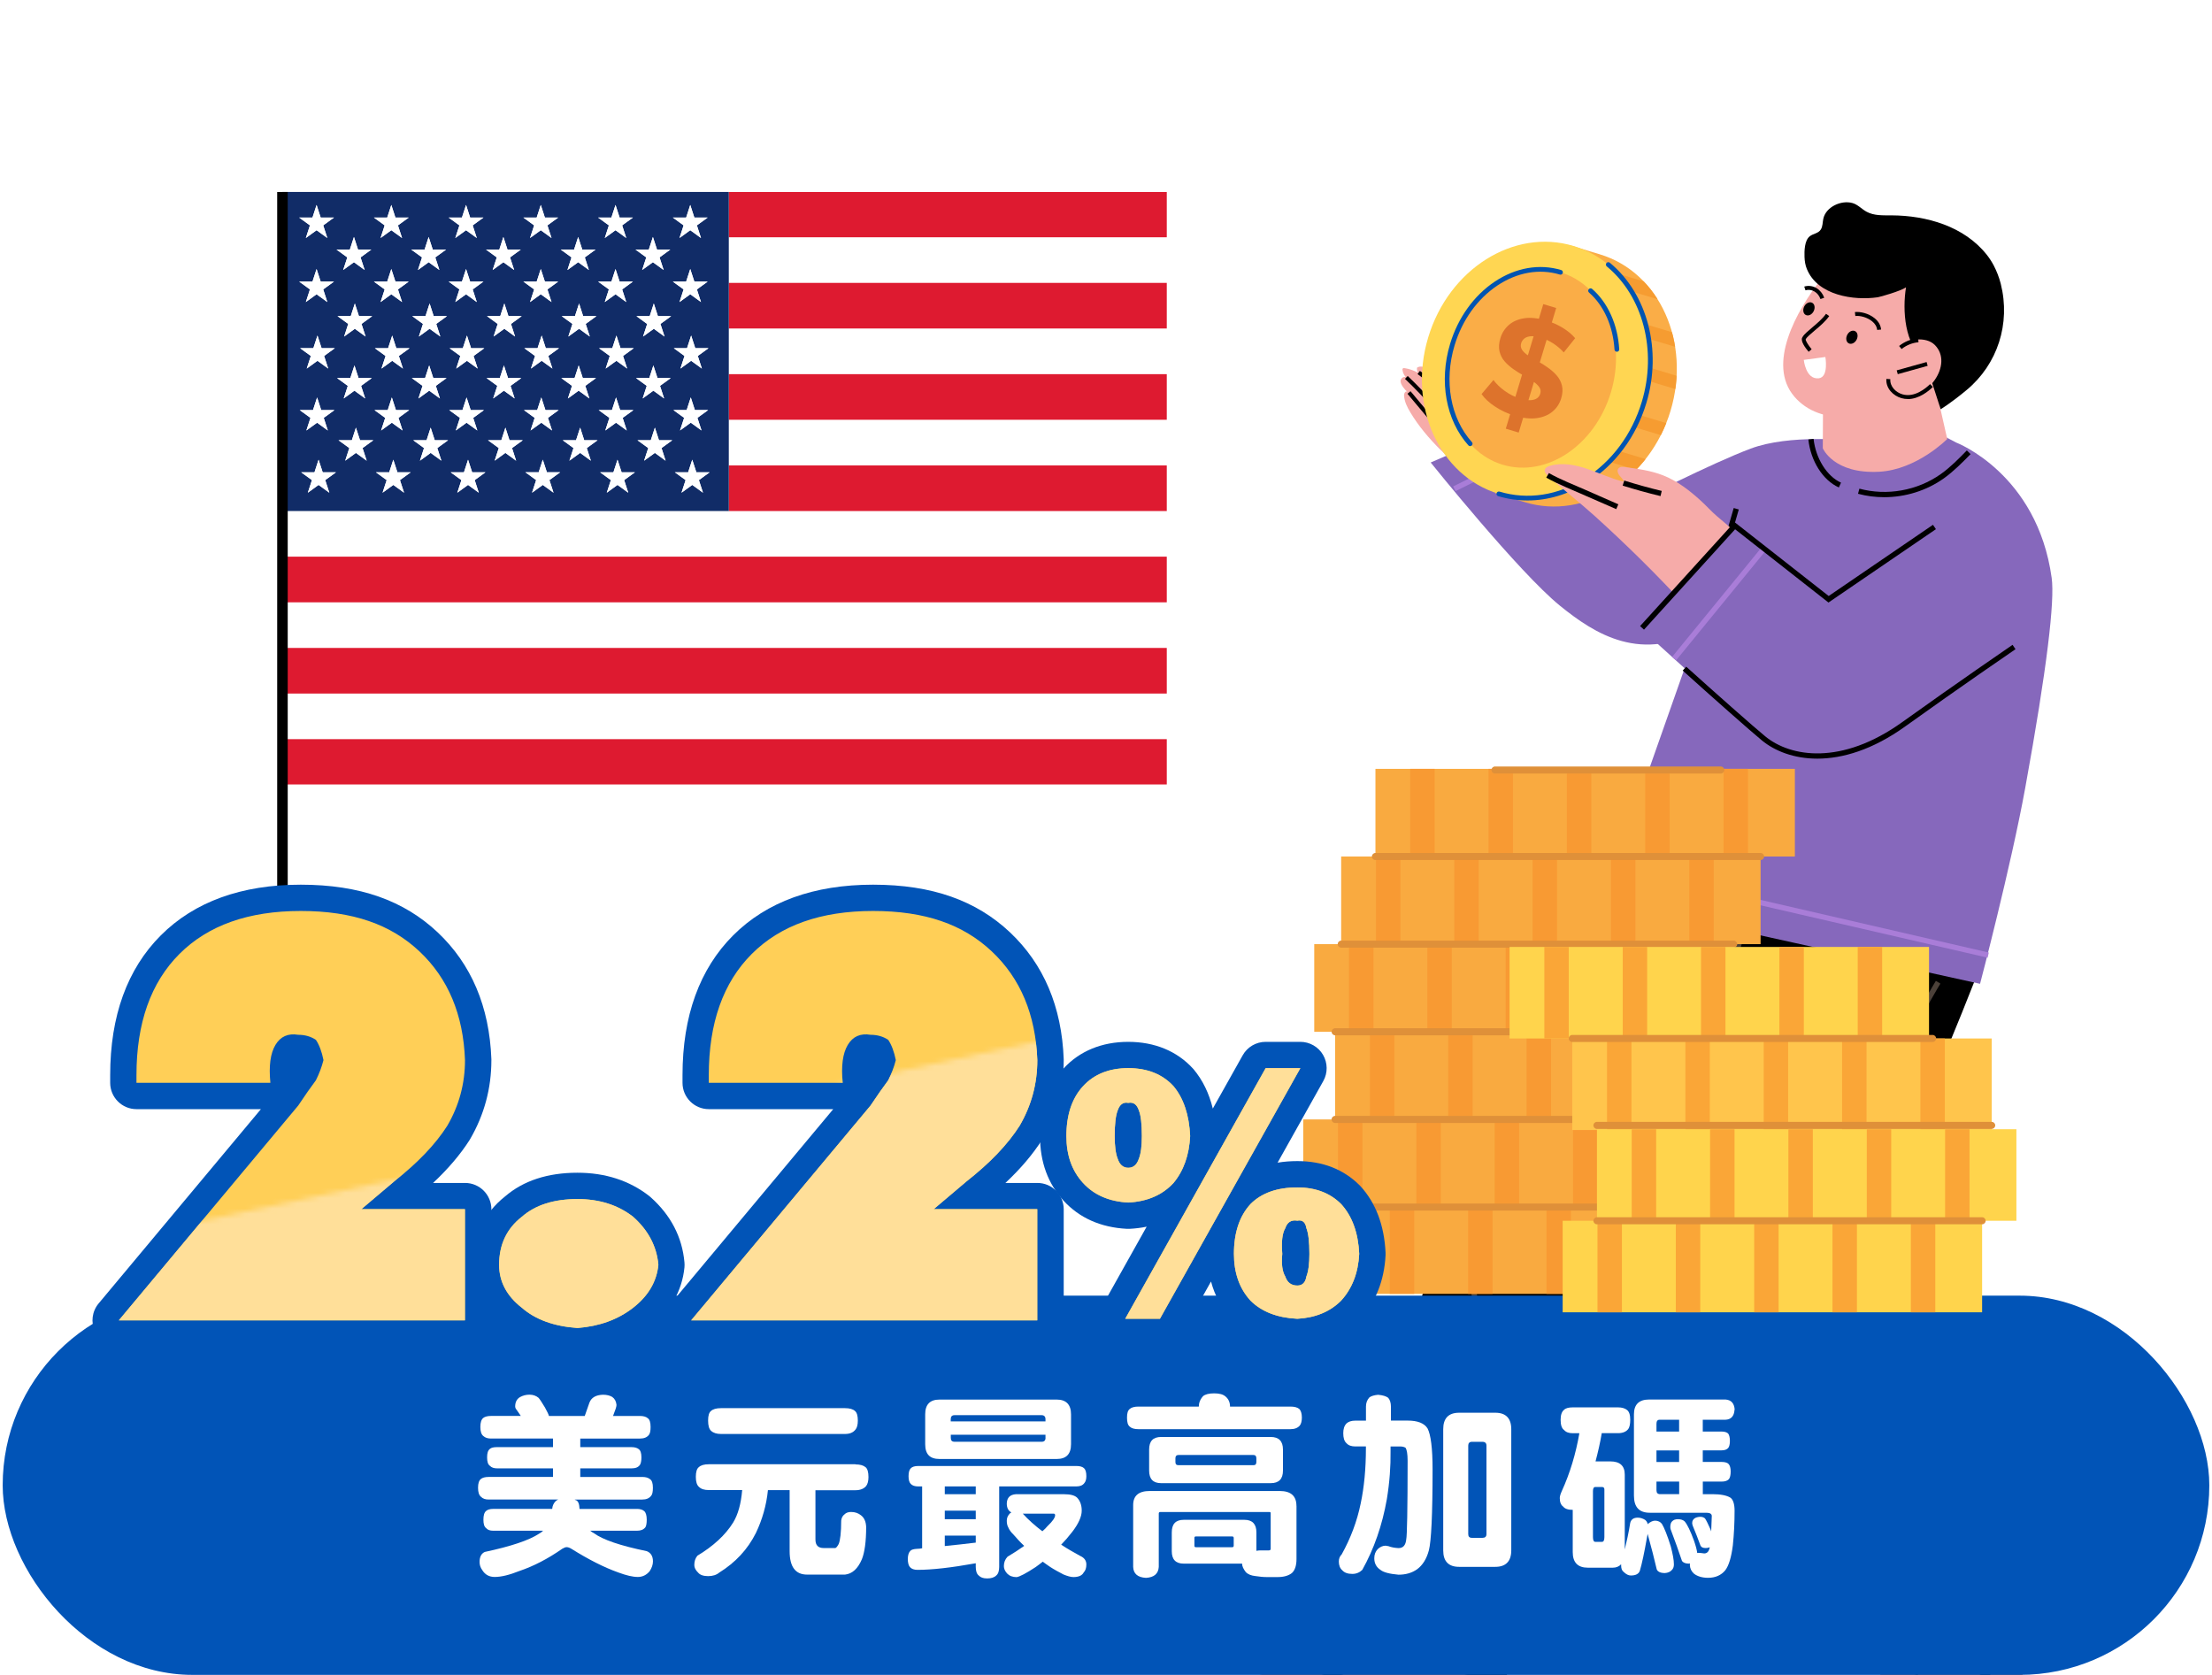 <?xml version="1.0" encoding="UTF-8"?>
<svg id="_圖層_1" data-name="圖層 1" xmlns="http://www.w3.org/2000/svg" xmlns:xlink="http://www.w3.org/1999/xlink" viewBox="0 0 420 318">
  <defs>
    <style>
      .cls-1 {
        fill: #f69c31;
      }

      .cls-2 {
        fill: #de1a30;
      }

      .cls-3 {
        fill: #fff;
      }

      .cls-4 {
        mask: url(#mask);
      }

      .cls-5 {
        fill: #dd732c;
      }

      .cls-6 {
        fill: #112c67;
      }

      .cls-7 {
        fill: #df9039;
      }

      .cls-8 {
        fill: none;
      }

      .cls-9 {
        fill: #f6aba9;
      }

      .cls-10 {
        fill: #f89a33;
      }

      .cls-11 {
        fill: #faad47;
      }

      .cls-12 {
        fill: #ffd44c;
      }

      .cls-13 {
        fill: #a97dd8;
      }

      .cls-14 {
        fill: #de5c28;
      }

      .cls-15 {
        fill: #faa637;
      }

      .cls-16 {
        fill: #ffdf99;
      }

      .cls-17 {
        fill: #ffc54c;
      }

      .cls-18 {
        fill: #f9aa40;
      }

      .cls-19 {
        fill: #0154b1;
      }

      .cls-20 {
        fill: #ffcf57;
      }

      .cls-21 {
        fill: #ffd652;
      }

      .cls-22 {
        fill: #0154b7;
      }

      .cls-23 {
        fill: #4c4139;
      }

      .cls-24 {
        clip-path: url(#clippath);
      }

      .cls-25 {
        fill: #8668bc;
      }

      .cls-26 {
        filter: url(#luminosity-noclip);
      }
    </style>
    <clipPath id="clippath">
      <path class="cls-8" d="M303.78,48.29l-5.72-1.72-14.17,47.08,5.72,1.72c11.32,3.41,23.67-4.37,27.58-17.37,3.91-13-2.09-26.3-13.42-29.71Z"/>
    </clipPath>
    <filter id="luminosity-noclip" x="6.02" y="172.97" width="268.49" height="94.57" color-interpolation-filters="sRGB" filterUnits="userSpaceOnUse">
      <feFlood flood-color="#fff" result="bg"/>
      <feBlend in="SourceGraphic" in2="bg"/>
    </filter>
    <mask id="mask" x="6.02" y="172.97" width="268.49" height="94.57" maskUnits="userSpaceOnUse">
      <g class="cls-26">
        <polygon points="274.51 267.54 6.02 267.54 6.02 238.72 274.51 181.08 274.51 267.54"/>
      </g>
    </mask>
  </defs>
  <g>
    <g>
      <g>
        <g>
          <g>
            <path class="cls-9" d="M291.29,297.44l-5.47,19.67s-32.24-8.97-32.48-9.04c-.25-.07,6.11-21.95,6.11-21.95"/>
            <g>
              <path class="cls-14" d="M254.33,301.72l33.71,9.38-5.26,18.9-55.36-15.4c5.12-13.17,19.54-6.51,26.9-12.88Z"/>
              <rect x="256.01" y="290.59" width="1" height="56.58" transform="translate(-119.46 480.54) rotate(-74.45)"/>
              <path d="M270.81,323.12l-.71-.71c6.62-6.62,15.67-4.73,16.05-4.65l-.21.98c-.09-.02-8.91-1.85-15.13,4.38Z"/>
              <path d="M242.67,314.9h-1c.08-5.71-3.5-8.59-3.53-8.62l.62-.79c.16.13,4,3.19,3.92,9.41Z"/>
              <rect x="252.18" y="303.12" width="1" height="6.31" transform="translate(-119.01 166.65) rotate(-29.89)"/>
              <rect x="248.38" y="304.04" width="1" height="6.31" transform="translate(-119.99 164.91) rotate(-29.89)"/>
            </g>
          </g>
          <path d="M344.28,196.7l-33.37,50.39-19.2,61.59-35.84-11.89s11.17-40.41,13.95-50.06c2.78-9.65,5.75-20.5,13.31-33.09,8.84-14.73,32.67-52.63,32.67-52.63"/>
          <path class="cls-23" d="M286.49,306.93l-.96-.28,16.97-57.43c.84-2.85,2.12-5.55,3.78-8.01l32.96-48.64.83.56-32.96,48.64c-1.61,2.38-2.84,4.98-3.65,7.73l-16.97,57.43Z"/>
          <path class="cls-23" d="M303.34,181.39l-.11-.99c8.89-1,15.19-8.46,15.25-8.53l.77.64c-.27.32-6.61,7.84-15.91,8.89Z"/>
          <path class="cls-23" d="M279.76,248.15c-.88-5.63-1.46-11.38-1.73-17.07l1-.05c.27,5.66.85,11.36,1.72,16.96l-.99.15Z"/>
          <rect class="cls-23" x="285.08" y="233.66" width="1" height="10.02" transform="translate(-61.48 104.24) rotate(-18.71)"/>
        </g>
        <g>
          <g>
            <path class="cls-9" d="M383.02,279.17l10.62,17.44s-28.58,17.4-28.8,17.53c-.22.13-11.85-19.46-11.85-19.46"/>
            <g>
              <path class="cls-14" d="M360.88,309.07l29.89-18.2,10.2,16.76-49.08,29.88c-6.11-12.74,8.61-18.71,8.99-28.44Z"/>
              <rect x="346.61" y="318.7" width="56.57" height="1" transform="translate(-111.37 241.87) rotate(-31.38)"/>
              <path d="M386.77,311.69c-.31-9.36,7.26-14.67,7.58-14.89l.57.82c-.07.05-7.44,5.24-7.15,14.04l-1,.03Z"/>
              <rect x="362.58" y="310.23" width="1" height="6.31" transform="translate(-25.08 595.11) rotate(-76.77)"/>
              <rect x="360.66" y="313.64" width="1" height="6.31" transform="translate(-29.88 595.87) rotate(-76.77)"/>
            </g>
          </g>
          <path d="M374.59,184.42l.43,1.59s-4.55,11.6-6.52,15.88c-1.97,4.29-8.43,37.14-8.43,37.14l29.06,48.43-33.17,17.99s-21.63-35.32-28.26-46.11c-6.63-10.79-9.79-22.71-7.03-39.89,2.76-17.17,16.29-69.5,16.29-69.5"/>
          <path class="cls-23" d="M383.14,290.75l-27.69-45.32c-2.26-3.7-3.03-8.07-2.17-12.31,2.42-11.9,6.72-32.38,8.28-35.79,2.1-4.6,5.97-11.04,6.01-11.1l.86.52c-.04.06-3.88,6.46-5.96,11-1.57,3.44-6.26,26.02-8.21,35.57-.81,3.99-.09,8.11,2.04,11.59l27.69,45.32-.85.52Z"/>
          <rect class="cls-23" x="315.21" y="188.21" width="24.82" height="1" transform="translate(59.22 455) rotate(-74.72)"/>
          <path class="cls-23" d="M362.12,196.81c-.07-.09-7.06-9.06-3.41-21.67l.96.28c-3.5,12.1,3.16,20.69,3.23,20.77l-.78.62Z"/>
          <path class="cls-23" d="M354.33,263.86c-6.14-4.43-12.49-8.74-18.87-12.82l.54-.84c6.39,4.09,12.75,8.41,18.91,12.85l-.58.81Z"/>
          <rect class="cls-23" x="334.32" y="253.6" width="1" height="10.21" transform="translate(-82.48 328.64) rotate(-47.21)"/>
        </g>
      </g>
      <g>
        <g>
          <path class="cls-9" d="M292.78,81.77c-2.37-2.49-4.99-4.74-7.8-6.71-1.57-1.1-5.9-3.93-6.66-3.9-1.1.05-.6,1.84.21,2.55-2.44-1.22-4.88-2.45-7.32-3.67-.68-.34-1.54-.67-2.15-.23-.05.33.01.67.18.96-.78-.44-1.65-.74-2.53-.87-.12-.02-.26-.03-.35.06-.08.08-.08.2-.06.31.07.54.33,1.06.73,1.43-.43-.4-1.08.16-1.1.59-.04.71.78,1.67,1.26,2.09-.33-.22-.63.33-.6.72.07,1.16.61,2.23,1.21,3.22,3.1,5.16,7.77,9.16,12.37,13.05"/>
          <path d="M282.26,79c-.58-.27-1-.74-1.38-1.2-.83-1-1.61-2.06-2.32-3.15l.63-.41c.69,1.06,1.45,2.1,2.26,3.08.34.41.69.8,1.12,1l-.31.68Z"/>
          <path d="M275.39,75.68c-2.11-1.54-4.21-3.11-6.24-4.66l.46-.6c2.02,1.55,4.12,3.12,6.22,4.65l-.44.61Z"/>
          <path d="M272.26,77.67c-1.73-1.99-3.58-3.92-5.49-5.74l.52-.54c1.93,1.84,3.79,3.79,5.54,5.79l-.57.49Z"/>
          <polygon points="271.73 80.12 267.24 74.76 267.82 74.28 272.31 79.64 271.73 80.12"/>
        </g>
        <path class="cls-25" d="M364.41,80.36l.36.19,6.65,3.47s15.4,5.87,18.14,25.71c.6,4.32-.87,17.04-5.02,39.85-2.73,15-8.58,37.21-8.58,37.21l-71.63-15.8,25.07-71.18,19.2-14.09"/>
        <path class="cls-25" d="M351.29,83.64s-11.47-1.25-18.9,1.54c-7.43,2.79-21.67,10.07-21.67,10.07l-19.29-15.96-19.78,8.52s16.78,20.91,24.55,27.2c6.53,5.29,15.58,11.24,27.55,4.04,11.97-7.2,26.55-17.63,26.55-17.63"/>
        <path d="M357.76,94.4c-1.67,0-3.35-.21-4.97-.65l.26-.97c5.24,1.41,11.01.37,15.44-2.76,1.82-1.29,3.42-2.92,4.96-4.5l.71.7c-1.58,1.61-3.21,3.27-5.1,4.62-3.29,2.33-7.29,3.56-11.3,3.56Z"/>
        <path d="M349.15,92.55c-3.03-1.35-5.35-5.02-5.79-9.11l.99-.11c.4,3.7,2.54,7.11,5.21,8.31l-.41.91Z"/>
        <rect class="cls-13" x="341.49" y="136.69" width="1" height="72.95" transform="translate(96.36 467.46) rotate(-77.01)"/>
        <rect x="314.47" y="107.52" width="23.79" height="1" transform="translate(132.08 391.63) rotate(-73.9)"/>
        <rect x="313.47" y="93.67" width="1" height="8.26" transform="translate(43.04 284.19) rotate(-51.83)"/>
        <rect class="cls-13" x="274.98" y="87.34" width="22.24" height="1" transform="translate(-9.25 136.19) rotate(-26.36)"/>
      </g>
      <g>
        <path class="cls-11" d="M303.78,48.29l-5.72-1.72-14.17,47.08,5.72,1.72c11.32,3.41,23.67-4.37,27.58-17.37,3.91-13-2.09-26.3-13.42-29.71Z"/>
        <g class="cls-24">
          <path class="cls-1" d="M321.49,58.85l-23.76-7.15.71-2.38,23.76,7.15-.71,2.38ZM325.6,65.52l-23.76-7.15-.71,2.38,23.76,7.15.71-2.38ZM328.99,74.55l-23.76-7.15-.71,2.38,23.76,7.15.71-2.38ZM310.72,94.66l-23.76-7.15-.71,2.38,23.76,7.15.71-2.38ZM318.54,88.99l-23.76-7.15-.71,2.38,23.76,7.15.71-2.38ZM326.35,83.33l-23.76-7.15-.71,2.38,23.76,7.15.71-2.38Z"/>
        </g>
        <ellipse class="cls-21" cx="291.67" cy="70.23" rx="24.58" ry="21.41" transform="translate(140.37 329.29) rotate(-73.25)"/>
        <path class="cls-19" d="M290.05,95.02c-1.88,0-3.76-.27-5.59-.82-.24-.07-.37-.32-.3-.56.07-.24.33-.37.56-.3,5.35,1.61,11.1.73,16.2-2.48,5.12-3.22,8.96-8.4,10.82-14.59,2.91-9.67.24-20-6.66-25.69-.19-.16-.22-.44-.06-.64.16-.19.44-.22.64-.06,7.17,5.92,9.96,16.62,6.94,26.64-1.92,6.39-5.9,11.75-11.21,15.09-3.58,2.25-7.48,3.41-11.35,3.41Z"/>
        <ellipse class="cls-11" cx="290.81" cy="69.97" rx="19.07" ry="15.71" transform="translate(140.01 328.28) rotate(-73.25)"/>
        <path class="cls-19" d="M279.15,84.71c-.12,0-.25-.05-.34-.15-4.28-4.78-5.61-12.16-3.48-19.25,1.5-4.98,4.51-9.18,8.47-11.83,3.99-2.67,8.48-3.45,12.63-2.21.24.07.37.32.3.56-.07.24-.32.38-.56.3-3.89-1.17-8.1-.43-11.87,2.09-3.79,2.54-6.67,6.56-8.11,11.34-2.05,6.8-.79,13.85,3.29,18.39.17.19.15.47-.04.64-.09.08-.19.12-.3.12Z"/>
        <path class="cls-5" d="M287.62,78.94c-1.36-.41-2.6-.99-3.74-1.74-1.14-.75-2-1.55-2.57-2.38l2.26-2.67c.55.75,1.27,1.45,2.17,2.09.9.65,1.86,1.12,2.87,1.43.78.23,1.43.34,1.96.31.53-.02.94-.14,1.25-.35s.52-.5.63-.87c.14-.47.08-.9-.2-1.28-.27-.38-.68-.75-1.21-1.11s-1.13-.71-1.78-1.08c-.65-.37-1.29-.77-1.92-1.21-.63-.44-1.19-.93-1.67-1.49-.48-.55-.79-1.19-.96-1.91-.16-.72-.11-1.54.17-2.46.3-1.01.84-1.85,1.61-2.52.77-.67,1.75-1.1,2.96-1.28,1.21-.18,2.61-.02,4.21.46,1.07.32,2.08.77,3.04,1.35.96.58,1.75,1.24,2.38,1.98l-2.16,2.7c-.62-.68-1.3-1.26-2.04-1.73-.74-.47-1.48-.82-2.22-1.04-.78-.23-1.42-.33-1.95-.3-.52.03-.94.17-1.25.41-.31.24-.52.54-.63.91-.14.47-.08.9.19,1.29.27.39.67.76,1.21,1.09.53.33,1.13.69,1.79,1.06.66.37,1.3.78,1.93,1.23.62.44,1.17.93,1.64,1.47.47.54.8,1.17.98,1.89.18.72.13,1.54-.14,2.44-.3.99-.83,1.82-1.61,2.48-.77.66-1.77,1.09-2.98,1.27-1.22.18-2.63.03-4.23-.45ZM285.91,81.39l7.12-23.65,2.45.74-7.12,23.65-2.45-.74Z"/>
        <path class="cls-19" d="M307,66.78c-.24,0-.44-.18-.45-.42-.27-4.43-2.03-8.37-4.84-10.82-.19-.16-.21-.45-.04-.64s.45-.21.64-.04c2.99,2.61,4.86,6.78,5.14,11.45.02.25-.17.46-.42.48h-.03Z"/>
      </g>
      <g>
        <path class="cls-9" d="M339.49,64.15c1.35-4.12,3.97-8.12,6.05-10.82,1.76-2.28,4.1-4.07,6.93-4.78,3.65-.91,7.78.2,10.97,2.04,5.23,3.03,5.33,9.88,3.74,15.02-1.22,3.95-3.07,7.6-6.48,10.09-5.55,4.04-15.02,5.36-19.97-.36-2.69-3.11-2.55-7.2-1.24-11.19Z"/>
        <path class="cls-9" d="M368.81,62.47l-.57,14.3,1.49,6.58s-5.74,5.83-12.93,6.22c-8.65.46-10.7-4.46-10.7-4.46l.06-11.3"/>
        <path d="M343.59,44.89c.67-.56,1.67-.54,2.15-1.34.36-.59.31-1.34.46-2.02.49-2.26,3.4-3.58,5.53-2.98,1.03.29,1.76,1.15,2.68,1.65,1.42.78,3.14.68,4.76.69,6.64.03,13.8,2.08,18.07,7.49.5.63.92,1.28,1.3,1.99.58,1.11,1.04,2.29,1.35,3.51,1.91,7.57-.62,15.3-6.47,20.16-3.13,2.6-4.94,3.66-4.94,3.66l-3.06-9.46c-3.79-2.71-4.23-9.3-3.52-13.68-1.04.71-4.86,1.8-5.37,1.88-4.53.66-11.42-.33-13.46-5.38-.29-.71-.41-1.48-.44-2.25-.04-1.15-.01-3.11.96-3.92Z"/>
        <g>
          <path class="cls-9" d="M360.94,66.19c1.07-2.04,4.79-2.3,6.38-.74,3.83,3.74-1.65,10.91-6.31,9.66-1.32-.35-2.83-1.62-2.61-3.14"/>
          <rect x="360.13" y="69.54" width="5.89" height=".75" transform="translate(-5.45 99.93) rotate(-15.56)"/>
          <path d="M361.06,66.27l-.47-.58c1.02-.83,2.31-1.35,3.62-1.46l.06.75c-1.16.1-2.3.56-3.21,1.29Z"/>
          <path d="M362.24,75.76c-.4,0-.8-.05-1.22-.17-1.51-.43-2.98-1.83-2.85-3.65l.75.05c-.1,1.42,1.09,2.53,2.31,2.88,2.28.66,4.43-1.14,5.24-1.94l.53.54c-.77.75-2.6,2.3-4.76,2.3Z"/>
        </g>
        <path d="M356.42,62.64c-.06-.62-.38-1.17-.96-1.64-.96-.78-2.33-1.11-3.18-1l-.08-.75c.98-.11,2.56.21,3.74,1.17.73.59,1.16,1.34,1.23,2.15l-.75.07Z"/>
        <path d="M345.65,56.77c-.21-.61-.61-1.12-1.12-1.42-.53-.32-1.17-.4-1.72-.23l-.23-.71c.75-.24,1.63-.13,2.34.3.66.4,1.17,1.04,1.45,1.82l-.71.25Z"/>
        <path d="M350.74,63.57c-.33.64-.21,1.37.29,1.62.49.25,1.16-.06,1.49-.7.33-.64.21-1.37-.29-1.62s-1.16.06-1.49.7Z"/>
        <path d="M342.58,58.18c-.33.64-.21,1.37.29,1.62s1.16-.06,1.49-.7c.33-.64.21-1.37-.29-1.62-.49-.25-1.16.06-1.49.7Z"/>
        <path d="M343.42,66.8c-.61-.71-1.58-2.01-1.23-2.7.21-.42.55-.72.84-1,.35-.32.72-.63,1.09-.95.94-.79,1.92-1.62,2.59-2.57l.61.43c-.73,1.03-1.74,1.89-2.72,2.71-.37.31-.73.62-1.07.93-.26.24-.53.48-.68.78-.05.22.49,1.12,1.13,1.88l-.57.49Z"/>
        <path class="cls-3" d="M342.49,68.33l4.1-.55s.67,3.81-1.24,4.04c-2.49.3-2.86-3.49-2.86-3.49Z"/>
      </g>
      <g>
        <path class="cls-9" d="M329.87,101.32c-1.26-1.11-2.55-2.19-3.83-3.28-1.09-.92-2.05-2.02-3.11-2.98-2.13-1.94-4.46-3.75-7.16-4.81-2.3-.9-4.78-1.24-7.22-1.57-.45-.06-.99-.09-1.27.27-.3.38-.09.95.21,1.33s.71.71.84,1.18c-2.37-.55-4.57-1.62-6.87-2.41-2.3-.79-4.81-1.28-7.15-.62-.45.13-.97.39-1.01.86-.04.39.28.72.56.98,2.87,2.65,5.97,5.03,8.89,7.66,3,2.71,5.94,5.49,8.82,8.33,3.25,3.21,6.42,6.51,9.49,9.89"/>
        <path d="M315.29,94.19c-2.41-.58-4.83-1.25-7.19-1.99l.3-.96c2.34.73,4.73,1.4,7.12,1.97l-.23.97Z"/>
        <path d="M306.89,96.67c-1.29-.56-2.41-1.05-3.5-1.53-1.93-.85-3.73-1.64-6.14-2.67-.93-.4-2.72-1.24-3.66-1.79l.51-.86c.9.53,2.63,1.34,3.54,1.73,2.41,1.02,4.22,1.82,6.15,2.67,1.08.48,2.21.97,3.49,1.53l-.4.92Z"/>
        <path class="cls-25" d="M367.3,100.06l-20.1,13.73-17.8-13.97-17.6,19.76s18.96,17.25,23.07,20.63c4.12,3.38,13.81,6.48,26.61-2.7,10.35-7.43,20.93-14.66,20.93-14.66"/>
        <rect class="cls-13" x="312.91" y="114.13" width="27" height="1" transform="translate(31.11 294.85) rotate(-50.75)"/>
        <path d="M345.06,144.04c-4.45,0-8.07-1.45-10.51-3.45-2.12-1.74-9.7-8.44-15.05-13.27l.67-.74c5.34,4.82,12.9,11.51,15.02,13.24,4.78,3.92,14.46,5.56,26-2.72,10.24-7.35,20.83-14.59,20.94-14.67l.56.83c-.11.07-10.69,7.31-20.92,14.65-6.21,4.46-11.93,6.13-16.71,6.13Z"/>
        <polygon points="312.15 119.55 311.41 118.87 329.34 99.13 347.22 113.16 367.02 99.64 367.58 100.47 347.18 114.4 329.45 100.49 312.15 119.55"/>
      </g>
    </g>
    <g>
      <rect class="cls-22" x=".51" y="246" width="418.98" height="72" rx="36" ry="36"/>
      <g>
        <path class="cls-3" d="M102.28,265.42c.29.34.66.95,1.18,1.79.44.8.7,1.33.77,1.63h6.8c.26-.76.55-1.6.88-2.51.37-.99,1.25-1.48,2.57-1.52.74,0,1.32.15,1.77.42.48.34.74.84.81,1.52,0,.3-.22.99-.66,2.09h5.11c.66,0,1.18.15,1.47.42.37.23.55.8.55,1.67,0,.76-.11,1.25-.33,1.52-.37.46-.92.68-1.69.68h-11.33v1.63h9.74c.63,0,1.07.15,1.36.38.33.23.51.76.51,1.56,0,.68-.11,1.18-.29,1.44-.33.46-.85.65-1.58.65h-9.74v1.63h11.77c.66,0,1.14.15,1.47.42.37.23.55.8.55,1.63,0,.76-.11,1.29-.33,1.52-.37.49-.92.72-1.69.72h-12.83c.07.08.15.11.22.11.44.15.66.72.7,1.67h10.92c.59,0,1.07.15,1.36.42.29.23.48.8.48,1.63,0,.72-.11,1.22-.26,1.44-.37.46-.88.65-1.58.65h-8.9c.22.19.48.34.7.46,1.69,1.25,5.04,2.39,10.04,3.42.77.3,1.18.95,1.18,1.94,0,.61-.22,1.25-.62,1.86-.59.72-1.36,1.1-2.24,1.1-.99,0-2.21-.3-3.68-.84-2.79-.99-5.74-2.51-8.9-4.48-.37-.23-.66-.34-.96-.34-.22,0-.48.11-.81.3-2.72,1.9-5.44,3.31-8.13,4.22-1.91.76-3.46,1.14-4.71,1.14-1.07,0-1.84-.46-2.35-1.29-.37-.49-.52-1.03-.52-1.56,0-.95.33-1.6.99-1.9,4.96-1.06,8.38-2.2,10.3-3.46.29-.15.55-.34.77-.57h-9.49c-.59,0-1.03-.15-1.32-.49-.37-.27-.52-.8-.52-1.6s.15-1.37.52-1.67c.26-.23.7-.38,1.32-.38h11.22c.04-.57.26-1.06.63-1.44.15-.15.33-.27.51-.34h-13.2c-.63,0-1.1-.15-1.47-.53-.37-.3-.55-.87-.55-1.71s.18-1.37.55-1.67c.29-.23.77-.38,1.47-.38h12.21v-1.63h-10.63c-.59,0-1.03-.15-1.36-.49-.37-.27-.52-.8-.52-1.6s.15-1.29.52-1.6c.26-.23.7-.34,1.36-.34h10.63v-1.63h-11.77c-.63,0-1.1-.15-1.47-.49-.37-.3-.55-.87-.55-1.71s.18-1.41.55-1.71c.29-.23.77-.38,1.47-.38h5.66c-.29-.46-.63-.91-.92-1.33-.11-.15-.15-.3-.15-.46,0-.8.29-1.41.92-1.79.55-.3,1.14-.46,1.8-.46.7,0,1.29.23,1.73.61Z"/>
        <path class="cls-3" d="M162.44,278.04c.88,0,1.51.19,1.91.53.37.3.55.95.55,1.86,0,.76-.15,1.33-.44,1.71-.44.53-1.14.8-2.02.8h-7.61v9.35c0,1.1.51,1.63,1.58,1.63h2.17c.15,0,.37-.23.66-.76.29-.68.48-2.17.48-4.45.07-.53.26-.91.62-1.18.29-.3.7-.46,1.25-.46.77,0,1.4.23,1.91.65.59.46.92,1.18.96,2.2,0,2.77-.29,4.83-.81,6.12-.77,1.82-1.84,2.77-3.2,2.92h-7.21c-2.21,0-3.31-1.48-3.31-4.45v-11.59h-4.12c-.29,2.89-1.07,5.58-2.28,8.13-1.58,3.15-3.9,5.62-6.95,7.52-.55.46-1.25.68-2.13.68s-1.54-.23-1.88-.65c-.52-.49-.74-.99-.74-1.44,0-.72.18-1.29.59-1.79,3.02-1.82,5.3-3.91,6.77-6.27.96-1.56,1.51-3.61,1.73-6.19h-6.33c-.85,0-1.47-.19-1.88-.61-.4-.34-.59-.99-.59-1.9s.18-1.56.59-1.86c.37-.34.99-.53,1.88-.53h27.84ZM160.45,267.36c.88,0,1.51.19,1.88.53.37.3.55.91.55,1.82,0,.8-.15,1.37-.44,1.71-.44.57-1.1.84-1.99.84h-23.57c-.81,0-1.43-.19-1.88-.61-.37-.34-.55-.99-.55-1.94s.18-1.52.55-1.82c.37-.34.99-.53,1.88-.53h23.57Z"/>
        <path class="cls-3" d="M204.4,278.34c.66,0,1.14.15,1.43.42.29.27.44.76.44,1.52,0,.61-.15,1.03-.37,1.29-.33.46-.85.65-1.51.65h-14.67v15.27c0,.76-.18,1.33-.55,1.63-.37.38-.96.57-1.73.57s-1.25-.19-1.62-.57c-.37-.3-.55-.87-.55-1.63v-.68c-4.67.84-8.35,1.25-11.07,1.25-.66,0-1.14-.19-1.43-.53-.26-.3-.4-.84-.4-1.52s.15-1.22.48-1.56c.22-.23.62-.34,1.25-.38.33,0,.66-.04.99-.11v-11.74h-.74c-.63,0-1.1-.15-1.4-.46-.29-.27-.44-.76-.44-1.48,0-.76.15-1.25.44-1.52.26-.27.74-.42,1.4-.42h30.04ZM200.64,265.73c1.8,0,2.72.95,2.72,2.81v5.66c0,1.9-.92,2.81-2.72,2.81h-22.25c-1.84,0-2.72-.91-2.72-2.81v-5.66c0-1.86.88-2.81,2.72-2.81h22.25ZM185.27,282.22h-5.88v1.48h5.88v-1.48ZM185.27,288.45v-1.63h-5.88v1.63h5.88ZM185.27,291.56h-5.88v1.98c1.99-.19,3.93-.42,5.88-.65v-1.33ZM198.51,269.87v-.42c0-.49-.26-.76-.74-.76h-16.51c-.52,0-.74.27-.74.76v.42h17.98ZM198.51,272.98v-.57h-17.98v.57c0,.53.22.76.74.76h16.51c.48,0,.74-.23.74-.76ZM202.08,283.7c1.18,0,1.99.23,2.43.65.59.61.88,1.44.88,2.47,0,1.14-.63,2.51-1.8,4.03-.7.91-1.4,1.71-2.1,2.43,1.14.76,2.35,1.44,3.6,2.13.77.34,1.18.87,1.18,1.63,0,.68-.18,1.18-.51,1.52-.29.57-.96.87-1.95.87-.51,0-1.14-.19-1.88-.49-.88-.46-1.73-.91-2.54-1.44-.52-.34-.96-.68-1.4-.99-.48.38-.92.72-1.36,1.03-1.8,1.18-3.02,1.82-3.6,1.9-.77,0-1.36-.23-1.8-.68-.44-.49-.62-.95-.62-1.41,0-.68.22-1.29.7-1.79,1.14-.68,2.21-1.37,3.16-2.05-.74-.68-1.4-1.41-2.06-2.17-.44-.42-.77-.87-.96-1.33-.22-.38-.29-.84-.29-1.29,0-.49.18-.95.59-1.37.07-.08.15-.11.29-.19-.59-.3-.88-.87-.88-1.71.04-1.1.62-1.67,1.73-1.75h9.19ZM197.92,290.73c.37-.3.7-.65.99-.99.96-.91,1.43-1.6,1.43-2.05,0-.19-.11-.3-.26-.3h-5.88c1.07,1.18,2.32,2.28,3.71,3.34Z"/>
        <path class="cls-3" d="M232.67,265.12c.59.49.88,1.14.88,1.94h11.47c.77,0,1.32.15,1.69.46.29.3.48.84.48,1.63,0,.68-.15,1.22-.4,1.52-.4.46-.99.68-1.77.68h-28.87c-.74,0-1.29-.15-1.65-.49-.37-.3-.51-.87-.51-1.71s.15-1.33.51-1.63c.33-.3.88-.46,1.65-.46h11.47c0-.68.26-1.37.81-1.98.4-.34,1.1-.53,2.1-.53s1.69.19,2.13.57ZM246.17,285.9v10.11c0,1.22-.29,2.13-.88,2.66-.63.49-1.51.76-2.68.76h-2.13c-.66,0-1.36-.08-2.1-.19-.77-.08-1.4-.3-1.84-.76-.44-.57-.7-1.1-.7-1.6h-11.07c-1.54,0-2.28-.8-2.28-2.36v-3.57c0-1.6.74-2.39,2.28-2.39h11.51c1.51,0,2.28.8,2.28,2.39v3.5c.22-.04.44-.08.66-.08h1.65c.26,0,.4-.08.4-.3v-6.84c0-.08-.11-.15-.26-.15h-20.7c-.22,0-.29.11-.29.3v10.11c-.07,1.29-.88,2.01-2.43,2.09-1.58-.08-2.39-.8-2.43-2.09v-11.74c0-1.75,1.03-2.66,3.13-2.66h24.71c2.1,0,3.16.95,3.16,2.81ZM241.28,272.83c1.54,0,2.32.8,2.32,2.39v3.99c0,1.6-.77,2.39-2.32,2.39h-20.81c-1.54,0-2.28-.8-2.28-2.39v-3.99c0-1.6.74-2.39,2.28-2.39h20.81ZM238.55,277.58v-.72c0-.38-.18-.61-.55-.61h-14.23c-.4,0-.59.23-.59.61v.72c0,.42.18.61.59.61h14.23c.37,0,.55-.19.55-.61ZM234.25,293.46v-1.48c0-.15-.11-.27-.29-.27h-6.88c-.22,0-.29.11-.29.27v1.48c0,.23.07.3.29.3h6.88c.18,0,.29-.08.29-.3Z"/>
        <path class="cls-3" d="M259.36,269.72v-2.66c0-.68.22-1.29.66-1.75.37-.27.92-.42,1.65-.49.88.08,1.51.27,1.91.57.33.38.52.95.52,1.67v2.66h3.16c1.91,0,3.16.49,3.79,1.48.62,1.18.96,3.76.96,7.79,0,8.59-.26,13.68-.7,15.35-.44,1.67-1.21,2.85-2.24,3.61-.96.68-2.13,1.03-3.53,1.03-1.73-.15-2.87-.46-3.42-.91-.81-.53-1.18-1.29-1.18-2.2,0-.72.22-1.29.66-1.75.44-.42.96-.65,1.51-.65.15.04.33.08.48.08.59.23,1.21.34,1.95.38.88,0,1.36-.53,1.47-1.67.15-.61.26-5.58.26-14.93,0-1.25-.15-2.05-.37-2.43-.22-.15-.55-.27-1.07-.27h-1.8v.91c.04,2.85-.18,5.89-.7,9.08-.88,5.01-2.46,9.5-4.67,13.45-.51.49-1.14.76-1.88.76-.88,0-1.51-.23-1.91-.68-.44-.38-.66-.95-.66-1.67,0-.57.18-.99.55-1.37,1.69-3.04,2.91-6.27,3.6-9.65.66-3.12.99-6.61.99-10.49v-.34h-1.99c-.77,0-1.32-.19-1.69-.61-.44-.38-.62-1.03-.62-1.9,0-.8.18-1.41.62-1.86.37-.34.92-.53,1.69-.53h1.99ZM283.93,268.23c1.99,0,3.02,1.06,3.02,3.12v23.02c0,2.05-1.03,3.12-3.02,3.12h-6.88c-2.02,0-3.02-1.06-3.02-3.12v-23.02c0-2.05.99-3.12,3.02-3.12h6.88ZM282.24,291.26v-16.79c0-.46-.26-.72-.74-.72h-2.02c-.48,0-.7.27-.7.72v16.79c0,.49.22.72.7.72h2.02c.48,0,.74-.23.74-.72Z"/>
        <path class="cls-3" d="M312.35,288.56c.29.23.44.49.52.84.15-.19.37-.34.66-.49.22-.11.48-.19.7-.19.59,0,1.03.23,1.32.61.44.72,1.03,2.17,1.69,4.29.37,1.44.59,2.54.59,3.42,0,.46-.15.84-.4,1.06-.29.34-.74.53-1.32.57-.55,0-.96-.11-1.21-.3-.22-.15-.33-.34-.37-.57-.4-1.75-.96-3.91-1.69-6.57-.07.3-.11.57-.15.83-.48,2.74-.92,4.79-1.32,6.16-.22.61-.77.91-1.73.91-.44,0-.88-.23-1.32-.65-.37-.27-.51-.68-.51-1.29v-.19c-.4.42-.92.65-1.58.65h-4.74c-1.91,0-2.87-.99-2.87-2.96v-8.02c-.92,0-1.51-.23-1.8-.61-.44-.3-.66-.87-.66-1.63,0-.3.11-.72.37-1.29,1.58-3.46,2.68-7.14,3.35-11.02h-1.25c-.74,0-1.29-.19-1.65-.61-.44-.3-.66-.95-.66-1.94,0-.91.22-1.56.66-1.9.29-.3.85-.46,1.65-.46h8.6c.74,0,1.32.19,1.69.49.4.3.62.91.62,1.86,0,.87-.15,1.44-.37,1.75-.4.53-1.07.8-1.95.8h-3.09c-.29,1.75-.7,3.53-1.18,5.36h2.83c1.8,0,2.72.84,2.72,2.51v14.21c.37-1.52.74-3.19,1.03-5.01.15-.68.63-1.03,1.43-1.03.51,0,.96.15,1.4.42ZM304.19,292.74c.29,0,.44-.3.44-.91v-9.04c0-.3-.15-.46-.44-.46h-1.29c-.29,0-.44.27-.44.76v8.74c0,.61.15.91.44.91h1.29ZM329.34,267.66c-.07,1.22-.66,1.86-1.73,1.9h-4.3v2.24h3.57c.59,0,1.03.15,1.25.38.22.3.33.76.33,1.41,0,.61-.11,1.03-.29,1.29-.26.34-.7.49-1.29.49h-3.57v2.2h3.57c.66,0,1.14.15,1.36.42.22.27.37.72.37,1.37,0,.68-.11,1.14-.29,1.41-.29.38-.77.53-1.43.53h-3.57v2.39h1.84c1.54,0,2.68.23,3.38.65.51.34.81,1.18.81,2.47,0,2.32-.11,4.52-.33,6.61-.29,2.28-.77,3.84-1.43,4.71-.77.95-1.88,1.44-3.27,1.44-1.1,0-1.99-.27-2.65-.76-.52-.46-.77-.99-.81-1.63,0-.15,0-.27.04-.34-.11,0-.18.04-.18.04-.51,0-.88-.11-1.1-.27-.18-.11-.29-.27-.33-.46-.51-1.52-1.21-3.5-2.1-5.85-.04-.15-.04-.3-.04-.53,0-.15.04-.34.11-.57.11-.27.33-.49.66-.65.22-.08.44-.11.66-.11.59,0,.99.15,1.29.42.52.61,1.1,1.82,1.77,3.65.33.95.55,1.75.62,2.36.07,0,.11-.04.18-.04.29,0,.66.04,1.14.11.48,0,.81-.27.99-.87,0-.08.04-.19.07-.3-.26.11-.52.15-.77.15-.51,0-.85-.15-.99-.46-.44-1.25-.96-2.51-1.47-3.76-.07-.19-.11-.38-.11-.53,0-.42.18-.72.55-.95.29-.15.66-.23,1.03-.23.33,0,.62.11.85.3.26.38.59,1.06,1.03,2.05.07.19.11.34.15.42.04-.87.07-1.86.11-2.93,0-.38-.33-.61-.99-.61h-10.77c-2.02,0-3.02-1.06-3.02-3.27v-15.42c0-1.86.96-2.81,2.87-2.81h14.53c1.07.08,1.65.72,1.73,1.94ZM318.82,269.56h-3.71c-.4,0-.59.27-.59.76v1.48h4.3v-2.24ZM318.82,275.38h-4.3v2.2h4.3v-2.2ZM318.82,281.3h-4.3v1.63c0,.53.22.76.74.76h3.57v-2.39Z"/>
      </g>
    </g>
    <g>
      <g>
        <rect class="cls-18" x="254.66" y="162.62" width="79.64" height="16.64" transform="translate(588.95 341.88) rotate(-180)"/>
        <g>
          <rect class="cls-10" x="320.76" y="162.62" width="4.64" height="16.64" transform="translate(646.15 341.88) rotate(-180)"/>
          <rect class="cls-10" x="305.88" y="162.62" width="4.64" height="16.64" transform="translate(616.4 341.88) rotate(-180)"/>
          <rect class="cls-10" x="291.01" y="162.62" width="4.64" height="16.64" transform="translate(586.65 341.88) rotate(-180)"/>
          <rect class="cls-10" x="276.13" y="162.62" width="4.64" height="16.64" transform="translate(556.9 341.88) rotate(-180)"/>
          <rect class="cls-10" x="261.25" y="162.62" width="4.64" height="16.64" transform="translate(527.15 341.88) rotate(-180)"/>
        </g>
      </g>
      <g>
        <rect class="cls-18" x="249.54" y="179.26" width="79.64" height="16.64" transform="translate(578.72 375.16) rotate(-180)"/>
        <g>
          <rect class="cls-10" x="315.64" y="179.26" width="4.64" height="16.64" transform="translate(635.92 375.16) rotate(-180)"/>
          <rect class="cls-10" x="300.76" y="179.26" width="4.64" height="16.64" transform="translate(606.17 375.16) rotate(-180)"/>
          <rect class="cls-10" x="285.89" y="179.26" width="4.64" height="16.64" transform="translate(576.42 375.16) rotate(-180)"/>
          <rect class="cls-10" x="271.01" y="179.26" width="4.64" height="16.64" transform="translate(546.67 375.16) rotate(-180)"/>
          <rect class="cls-10" x="256.14" y="179.26" width="4.64" height="16.64" transform="translate(516.92 375.16) rotate(-180)"/>
        </g>
      </g>
      <g>
        <rect class="cls-18" x="253.51" y="195.9" width="79.64" height="16.64" transform="translate(586.65 408.44) rotate(-180)"/>
        <g>
          <rect class="cls-10" x="319.61" y="195.9" width="4.64" height="16.64" transform="translate(643.85 408.44) rotate(-180)"/>
          <rect class="cls-10" x="304.73" y="195.9" width="4.64" height="16.64" transform="translate(614.1 408.44) rotate(-180)"/>
          <rect class="cls-10" x="289.85" y="195.9" width="4.64" height="16.64" transform="translate(584.35 408.44) rotate(-180)"/>
          <rect class="cls-10" x="274.98" y="195.9" width="4.64" height="16.64" transform="translate(554.6 408.44) rotate(-180)"/>
          <rect class="cls-10" x="260.1" y="195.9" width="4.64" height="16.64" transform="translate(524.85 408.44) rotate(-180)"/>
        </g>
      </g>
      <g>
        <rect class="cls-18" x="247.46" y="212.54" width="79.64" height="16.64" transform="translate(574.55 441.72) rotate(-180)"/>
        <g>
          <rect class="cls-10" x="313.56" y="212.54" width="4.64" height="16.64" transform="translate(631.75 441.72) rotate(-180)"/>
          <rect class="cls-10" x="298.68" y="212.54" width="4.64" height="16.64" transform="translate(602 441.72) rotate(-180)"/>
          <rect class="cls-10" x="283.81" y="212.54" width="4.64" height="16.64" transform="translate(572.25 441.72) rotate(-180)"/>
          <rect class="cls-10" x="268.93" y="212.54" width="4.64" height="16.64" transform="translate(542.5 441.72) rotate(-180)"/>
          <rect class="cls-10" x="254.06" y="212.54" width="4.64" height="16.64" transform="translate(512.75 441.72) rotate(-180)"/>
        </g>
      </g>
      <g>
        <rect class="cls-18" x="257.28" y="229.02" width="79.64" height="16.64" transform="translate(594.19 474.68) rotate(-180)"/>
        <g>
          <rect class="cls-10" x="323.37" y="229.02" width="4.64" height="16.64" transform="translate(651.39 474.68) rotate(-180)"/>
          <rect class="cls-10" x="308.5" y="229.02" width="4.64" height="16.64" transform="translate(621.64 474.68) rotate(-180)"/>
          <rect class="cls-10" x="293.62" y="229.02" width="4.64" height="16.64" transform="translate(591.89 474.68) rotate(-180)"/>
          <rect class="cls-10" x="278.75" y="229.02" width="4.64" height="16.64" transform="translate(562.14 474.68) rotate(-180)"/>
          <rect class="cls-10" x="263.87" y="229.02" width="4.64" height="16.64" transform="translate(532.39 474.68) rotate(-180)"/>
        </g>
      </g>
      <g>
        <rect class="cls-18" x="261.16" y="145.98" width="79.64" height="16.64" transform="translate(601.96 308.6) rotate(-180)"/>
        <g>
          <rect class="cls-10" x="327.26" y="145.98" width="4.64" height="16.64" transform="translate(659.16 308.6) rotate(-180)"/>
          <rect class="cls-10" x="312.39" y="145.98" width="4.64" height="16.64" transform="translate(629.41 308.6) rotate(-180)"/>
          <rect class="cls-10" x="297.51" y="145.98" width="4.64" height="16.64" transform="translate(599.66 308.6) rotate(-180)"/>
          <rect class="cls-10" x="282.64" y="145.98" width="4.64" height="16.64" transform="translate(569.91 308.6) rotate(-180)"/>
          <rect class="cls-10" x="267.76" y="145.98" width="4.64" height="16.64" transform="translate(540.16 308.6) rotate(-180)"/>
        </g>
      </g>
      <path class="cls-7" d="M334.29,163.29h-73.13c-.37,0-.67-.3-.67-.67s.3-.67.67-.67h73.13c.37,0,.67.3.67.67s-.3.67-.67.67Z"/>
      <path class="cls-7" d="M326.73,146.87h-42.87c-.37,0-.67-.3-.67-.67s.3-.67.67-.67h42.87c.37,0,.67.3.67.67s-.3.67-.67.67Z"/>
      <path class="cls-7" d="M329.18,179.93h-74.52c-.37,0-.67-.3-.67-.67s.3-.67.67-.67h74.52c.37,0,.67.3.67.67s-.3.67-.67.67Z"/>
      <path class="cls-7" d="M329.18,196.57h-75.67c-.37,0-.67-.3-.67-.67s.3-.67.67-.67h75.67c.37,0,.67.3.67.67s-.3.67-.67.67Z"/>
      <path class="cls-7" d="M327.09,213.21h-73.59c-.37,0-.67-.3-.67-.67s.3-.67.67-.67h73.59c.37,0,.67.3.67.67s-.3.67-.67.67Z"/>
      <path class="cls-7" d="M327.09,229.85h-69.82c-.37,0-.67-.3-.67-.67s.3-.67.67-.67h69.82c.37,0,.67.3.67.67s-.3.67-.67.67Z"/>
    </g>
    <g>
      <g>
        <rect class="cls-12" x="296.72" y="231.78" width="79.64" height="17.38" transform="translate(673.07 480.94) rotate(-180)"/>
        <g>
          <rect class="cls-15" x="362.81" y="231.78" width="4.64" height="17.38" transform="translate(730.27 480.94) rotate(-180)"/>
          <rect class="cls-15" x="347.94" y="231.78" width="4.64" height="17.38" transform="translate(700.52 480.94) rotate(-180)"/>
          <rect class="cls-15" x="333.06" y="231.78" width="4.64" height="17.38" transform="translate(670.77 480.94) rotate(-180)"/>
          <rect class="cls-15" x="318.19" y="231.78" width="4.64" height="17.38" transform="translate(641.02 480.94) rotate(-180)"/>
          <rect class="cls-15" x="303.31" y="231.78" width="4.64" height="17.38" transform="translate(611.27 480.94) rotate(-180)"/>
        </g>
      </g>
      <g>
        <rect class="cls-12" x="286.63" y="179.8" width="79.64" height="17.38" transform="translate(652.9 376.97) rotate(-180)"/>
        <g>
          <rect class="cls-15" x="352.73" y="179.8" width="4.64" height="17.38" transform="translate(710.1 376.97) rotate(-180)"/>
          <rect class="cls-15" x="337.85" y="179.8" width="4.64" height="17.38" transform="translate(680.35 376.97) rotate(-180)"/>
          <rect class="cls-15" x="322.98" y="179.8" width="4.64" height="17.38" transform="translate(650.6 376.97) rotate(-180)"/>
          <rect class="cls-15" x="308.1" y="179.8" width="4.64" height="17.38" transform="translate(620.85 376.97) rotate(-180)"/>
          <rect class="cls-15" x="293.23" y="179.8" width="4.64" height="17.38" transform="translate(591.1 376.97) rotate(-180)"/>
        </g>
      </g>
      <g>
        <rect class="cls-17" x="298.53" y="197.17" width="79.64" height="17.38" transform="translate(676.7 411.72) rotate(-180)"/>
        <g>
          <rect class="cls-15" x="364.63" y="197.17" width="4.64" height="17.38" transform="translate(733.9 411.72) rotate(-180)"/>
          <rect class="cls-15" x="349.75" y="197.17" width="4.64" height="17.38" transform="translate(704.15 411.72) rotate(-180)"/>
          <rect class="cls-15" x="334.88" y="197.17" width="4.64" height="17.38" transform="translate(674.4 411.72) rotate(-180)"/>
          <rect class="cls-15" x="320" y="197.17" width="4.64" height="17.38" transform="translate(644.65 411.72) rotate(-180)"/>
          <rect class="cls-15" x="305.13" y="197.17" width="4.64" height="17.38" transform="translate(614.9 411.72) rotate(-180)"/>
        </g>
      </g>
      <g>
        <rect class="cls-12" x="303.22" y="214.4" width="79.64" height="17.38" transform="translate(686.08 446.18) rotate(-180)"/>
        <g>
          <rect class="cls-15" x="369.32" y="214.4" width="4.64" height="17.38" transform="translate(743.28 446.18) rotate(-180)"/>
          <rect class="cls-15" x="354.44" y="214.4" width="4.64" height="17.38" transform="translate(713.53 446.18) rotate(-180)"/>
          <rect class="cls-15" x="339.57" y="214.4" width="4.64" height="17.38" transform="translate(683.78 446.18) rotate(-180)"/>
          <rect class="cls-15" x="324.69" y="214.4" width="4.64" height="17.38" transform="translate(654.03 446.18) rotate(-180)"/>
          <rect class="cls-15" x="309.82" y="214.4" width="4.64" height="17.38" transform="translate(624.28 446.18) rotate(-180)"/>
        </g>
      </g>
      <path class="cls-7" d="M376.35,232.45h-73.13c-.37,0-.67-.3-.67-.67s.3-.67.67-.67h73.13c.37,0,.67.3.67.67s-.3.67-.67.67Z"/>
      <path class="cls-7" d="M378.17,214.34h-74.95c-.37,0-.67-.3-.67-.67s.3-.67.67-.67h74.95c.37,0,.67.3.67.67s-.3.67-.67.67Z"/>
      <path class="cls-7" d="M366.95,197.84h-68.42c-.37,0-.67-.3-.67-.67s.3-.67.67-.67h68.42c.37,0,.67.3.67.67s-.3.67-.67.67Z"/>
    </g>
  </g>
  <g>
    <g>
      <g>
        <rect class="cls-3" x="138.38" y="45.05" width="83.16" height="8.66"/>
        <rect class="cls-3" x="53.63" y="114.36" width="167.91" height="8.66"/>
        <polygon class="cls-3" points="53.63 97.03 53.63 105.69 221.54 105.69 221.54 97.03 138.38 97.03 53.63 97.03"/>
        <rect class="cls-3" x="138.38" y="79.7" width="83.16" height="8.67"/>
        <rect class="cls-3" x="138.38" y="62.38" width="83.16" height="8.66"/>
        <rect class="cls-3" x="53.63" y="131.68" width="167.91" height="8.66"/>
      </g>
      <g>
        <rect class="cls-2" x="138.38" y="36.45" width="83.16" height="8.6"/>
        <rect class="cls-2" x="138.38" y="53.71" width="83.16" height="8.66"/>
        <rect class="cls-2" x="138.38" y="71.04" width="83.16" height="8.66"/>
        <rect class="cls-2" x="138.38" y="88.37" width="83.16" height="8.66"/>
        <rect class="cls-2" x="53.63" y="105.69" width="167.91" height="8.67"/>
        <rect class="cls-2" x="53.63" y="123.02" width="167.91" height="8.66"/>
        <rect class="cls-2" x="53.63" y="140.34" width="167.91" height="8.6"/>
      </g>
      <path class="cls-6" d="M138.38,88.37v-51.92H53.63v60.58h84.75v-8.66ZM133.2,81.73l-2.04-1.48-2.04,1.48.78-2.4-2.04-1.48h2.52l.78-2.4.78,2.4h2.52l-2.04,1.48.78,2.4ZM67.58,81.19l.78,2.4h2.52l-2.04,1.48.78,2.4-2.04-1.48-2.04,1.48.78-2.4-2.04-1.48h2.52l.78-2.4ZM73.14,79.34l-2.04-1.48h2.52l.78-2.4.78,2.4h2.52l-2.04,1.48.78,2.4-2.04-1.48-2.04,1.48.78-2.4ZM71,53.47h2.52l.78-2.4.78,2.4h2.52l-2.04,1.48.78,2.4-2.04-1.48-2.04,1.48.78-2.4-2.04-1.48ZM85.19,53.47h2.52l.78-2.4.78,2.4h2.52l-2.04,1.48.78,2.4-2.04-1.48-2.04,1.48.78-2.4-2.04-1.48ZM99.38,53.47h2.52l.78-2.4.78,2.4h2.52l-2.04,1.48.78,2.4-2.04-1.48-2.04,1.48.78-2.4-2.04-1.48ZM113.57,53.47h2.52l.78-2.4.78,2.4h2.52l-2.04,1.48.78,2.4-2.04-1.48-2.04,1.48.78-2.4-2.04-1.48ZM113.17,71.78l-2.04,1.48.78,2.4-2.04-1.48-2.04,1.48.78-2.4-2.03-1.48h2.52l.78-2.4.78,2.4h2.52ZM112.19,87.47l-2.04-1.48-2.04,1.48.78-2.4-2.04-1.48h2.52l.78-2.4.78,2.4h2.52l-2.04,1.48.78,2.4ZM98.98,71.78l-2.04,1.48.78,2.4-2.04-1.48-2.04,1.48.78-2.4-2.04-1.48h2.52l.78-2.4.78,2.4h2.52ZM98,87.47l-2.04-1.48-2.04,1.48.78-2.4-2.04-1.48h2.52l.78-2.4.78,2.4h2.52l-2.04,1.48.78,2.4ZM92.46,60.02h2.52l.78-2.4.78,2.4h2.52l-2.04,1.48.78,2.39-2.04-1.48-2.04,1.48.78-2.39-2.04-1.48ZM104.89,69.98l-2.04-1.48-2.04,1.48.78-2.4-2.04-1.48h2.52l.78-2.4.78,2.4h2.52l-2.04,1.48.78,2.4ZM88.66,63.71l.78,2.4h2.52l-2.04,1.48.78,2.4-2.04-1.48-2.04,1.48.78-2.4-2.04-1.48h2.52l.78-2.4ZM119.08,69.98l-2.04-1.48-2.04,1.48.78-2.4-2.04-1.48h2.52l.78-2.4.78,2.4h2.52l-2.04,1.48.78,2.4ZM111.99,63.9l-2.04-1.48-2.04,1.48.78-2.4-2.04-1.48h2.52l.78-2.4.78,2.4h2.52l-2.04,1.48.78,2.4ZM78.27,60.02h2.52l.78-2.4.78,2.4h2.52l-2.04,1.48.78,2.4-2.04-1.48-2.04,1.48.78-2.4-2.04-1.48ZM74.47,63.71l.78,2.4h2.52l-2.04,1.48.78,2.4-2.04-1.48-2.04,1.48.78-2.4-2.04-1.48h2.52l.78-2.4ZM81.49,69.38l.78,2.4h2.52l-2.04,1.48.78,2.4-2.04-1.48-2.04,1.48.78-2.4-2.04-1.48h2.52l.78-2.4ZM83.81,87.47l-2.04-1.48-2.04,1.48.78-2.4-2.04-1.48h2.52l.78-2.4.78,2.4h2.52l-2.04,1.48.78,2.4ZM87.33,79.34l-2.04-1.48h2.52l.78-2.4.78,2.4h2.52l-2.04,1.48.78,2.4-2.04-1.48-2.04,1.48.78-2.4ZM101.52,79.34l-2.04-1.48h2.52l.78-2.4.78,2.4h2.52l-2.04,1.48.78,2.4-2.04-1.48-2.04,1.48.78-2.4ZM115.71,79.34l-2.04-1.48h2.52l.78-2.4.78,2.4h2.52l-2.04,1.48.78,2.4-2.04-1.48-2.04,1.48.78-2.4ZM126.38,87.47l-2.04-1.48-2.04,1.48.78-2.4-2.04-1.48h2.52l.78-2.4.78,2.4h2.52l-2.04,1.48.78,2.4ZM127.36,71.78l-2.04,1.48.78,2.4-2.04-1.48-2.04,1.48.78-2.4-2.04-1.48h2.52l.78-2.4.78,2.4h2.52ZM133.27,69.98l-2.04-1.48-2.04,1.48.78-2.4-2.04-1.48h2.52l.78-2.4.78,2.4h2.52l-2.04,1.48.78,2.4ZM126.18,63.9l-2.04-1.48-2.04,1.48.78-2.39-2.04-1.48h2.52l.78-2.4.78,2.4h2.52l-2.04,1.48.78,2.4ZM133.1,57.35l-2.04-1.48-2.04,1.48.78-2.4-2.04-1.48h2.52l.78-2.4.78,2.4h2.52l-2.04,1.48.78,2.4ZM131.06,38.91l.78,2.4h2.52l-2.04,1.48.78,2.4-2.04-1.48-2.04,1.48.78-2.4-2.04-1.48h2.52l.78-2.4ZM124.75,47.39h2.52l-2.04,1.48.78,2.39-2.04-1.48-2.04,1.48.78-2.39-2.04-1.48h2.52l.78-2.4.78,2.4ZM116.87,38.91l.78,2.4h2.52l-2.04,1.48.78,2.4-2.04-1.48-2.04,1.48.78-2.4-2.04-1.48h2.52l.78-2.4ZM110.56,47.39h2.52l-2.04,1.48.78,2.39-2.04-1.48-2.04,1.48.78-2.39-2.04-1.48h2.52l.78-2.4.78,2.4ZM102.68,38.91l.78,2.4h2.52l-2.04,1.48.78,2.4-2.04-1.48-2.04,1.48.78-2.4-2.04-1.48h2.52l.78-2.4ZM96.36,47.39h2.52l-2.04,1.48.78,2.39-2.04-1.48-2.04,1.48.78-2.39-2.04-1.48h2.52l.78-2.4.78,2.4ZM88.49,38.91l.78,2.4h2.52l-2.04,1.48.78,2.4-2.04-1.48-2.04,1.48.78-2.4-2.04-1.48h2.52l.78-2.4ZM82.17,47.39h2.52l-2.04,1.48.78,2.39-2.04-1.48-2.04,1.48.78-2.39-2.04-1.48h2.52l.78-2.4.78,2.4ZM74.3,38.91l.78,2.4h2.52l-2.04,1.48.78,2.4-2.04-1.48-2.04,1.48.78-2.4-2.04-1.48h2.52l.78-2.4ZM67.98,47.39h2.52l-2.04,1.48.78,2.39-2.04-1.48-2.04,1.48.78-2.39-2.04-1.48h2.52l.78-2.4.78,2.4ZM56.81,41.31h2.52l.78-2.4.78,2.4h2.52l-2.04,1.48.78,2.4-2.04-1.48-2.04,1.48.78-2.4-2.04-1.48ZM56.81,53.47h2.52l.78-2.4.78,2.4h2.52l-2.04,1.48.78,2.4-2.04-1.48-2.04,1.48.78-2.4-2.04-1.48ZM64.08,60.02h2.52l.78-2.4.78,2.4h2.52l-2.04,1.48.78,2.4-2.04-1.48-2.04,1.48.78-2.4-2.04-1.48ZM62.32,69.98l-2.04-1.48-2.04,1.48.78-2.4-2.04-1.48h2.52l.78-2.4.78,2.4h2.52l-2.04,1.48.78,2.4ZM67.3,69.38l.78,2.4h2.52l-2.04,1.48.78,2.4-2.04-1.48-2.04,1.48.78-2.4-2.04-1.48h2.52l.78-2.4ZM56.91,77.86h2.52l.78-2.4.78,2.4h2.52l-2.04,1.48.78,2.4-2.04-1.48-2.04,1.48.78-2.4-2.04-1.48ZM62.53,93.55l-2.04-1.48-2.04,1.48.78-2.39-2.04-1.48h2.52l.78-2.4.78,2.4h2.52l-2.04,1.48.78,2.39ZM76.72,93.55l-2.04-1.48-2.04,1.48.78-2.39-2.04-1.48h2.52l.78-2.4.78,2.4h2.52l-2.04,1.48.78,2.39ZM90.91,93.55l-2.04-1.48-2.04,1.48.78-2.39-2.04-1.48h2.52l.78-2.4.78,2.4h2.52l-2.04,1.48.78,2.39ZM105.1,93.55l-2.04-1.48-2.04,1.48.78-2.4-2.04-1.48h2.52l.78-2.4.78,2.4h2.52l-2.04,1.48.78,2.39ZM119.29,93.55l-2.04-1.48-2.04,1.48.78-2.39-2.04-1.48h2.52l.78-2.4.78,2.4h2.52l-2.04,1.48.78,2.39ZM133.48,93.55l-2.04-1.48-2.04,1.48.78-2.39-2.04-1.48h2.52l.78-2.4.78,2.4h2.52l-2.04,1.48.78,2.39Z"/>
      <g>
        <polygon class="cls-3" points="58.07 45.19 60.11 43.71 62.15 45.19 61.37 42.79 63.41 41.31 60.89 41.31 60.11 38.91 59.33 41.31 56.81 41.31 58.85 42.79 58.07 45.19"/>
        <polygon class="cls-3" points="72.26 45.19 74.3 43.71 76.34 45.19 75.56 42.79 77.6 41.31 75.08 41.31 74.3 38.91 73.52 41.31 71 41.31 73.04 42.79 72.26 45.19"/>
        <polygon class="cls-3" points="86.45 45.19 88.49 43.71 90.53 45.19 89.75 42.79 91.79 41.31 89.27 41.31 88.49 38.91 87.71 41.31 85.19 41.31 87.23 42.79 86.45 45.19"/>
        <polygon class="cls-3" points="100.64 45.19 102.68 43.71 104.72 45.19 103.94 42.79 105.98 41.31 103.46 41.31 102.68 38.91 101.9 41.31 99.38 41.31 101.42 42.79 100.64 45.19"/>
        <polygon class="cls-3" points="114.83 45.19 116.87 43.71 118.91 45.19 118.13 42.79 120.17 41.31 117.65 41.31 116.87 38.91 116.09 41.31 113.57 41.31 115.61 42.79 114.83 45.19"/>
        <polygon class="cls-3" points="129.02 45.19 131.06 43.71 133.1 45.19 132.32 42.79 134.36 41.31 131.84 41.31 131.06 38.91 130.28 41.31 127.76 41.31 129.8 42.79 129.02 45.19"/>
        <polygon class="cls-3" points="65.16 51.27 67.21 49.79 69.24 51.27 68.46 48.87 70.5 47.39 67.98 47.39 67.21 44.99 66.43 47.39 63.9 47.39 65.95 48.87 65.16 51.27"/>
        <polygon class="cls-3" points="79.36 51.27 81.4 49.79 83.43 51.27 82.65 48.87 84.7 47.39 82.17 47.39 81.39 44.99 80.62 47.39 78.09 47.39 80.14 48.87 79.36 51.27"/>
        <polygon class="cls-3" points="93.55 51.27 95.58 49.79 97.63 51.27 96.84 48.87 98.88 47.39 96.36 47.39 95.58 44.99 94.81 47.39 92.29 47.39 94.33 48.87 93.55 51.27"/>
        <polygon class="cls-3" points="107.74 51.27 109.78 49.79 111.81 51.27 111.04 48.87 113.08 47.39 110.56 47.39 109.78 44.99 109 47.39 106.48 47.39 108.51 48.87 107.74 51.27"/>
        <polygon class="cls-3" points="121.93 51.27 123.97 49.79 126.01 51.27 125.23 48.87 127.26 47.39 124.75 47.39 123.97 44.99 123.19 47.39 120.67 47.39 122.71 48.87 121.93 51.27"/>
        <polygon class="cls-3" points="58.07 57.35 60.11 55.87 62.15 57.35 61.37 54.95 63.41 53.47 60.89 53.47 60.11 51.08 59.33 53.47 56.81 53.47 58.85 54.95 58.07 57.35"/>
        <polygon class="cls-3" points="72.26 57.35 74.3 55.87 76.34 57.35 75.56 54.95 77.6 53.47 75.08 53.47 74.3 51.08 73.52 53.47 71 53.47 73.04 54.95 72.26 57.35"/>
        <polygon class="cls-3" points="86.45 57.35 88.49 55.87 90.53 57.35 89.75 54.95 91.79 53.47 89.27 53.47 88.49 51.08 87.71 53.47 85.19 53.47 87.23 54.95 86.45 57.35"/>
        <polygon class="cls-3" points="100.64 57.35 102.68 55.87 104.72 57.35 103.94 54.95 105.98 53.47 103.46 53.47 102.68 51.08 101.9 53.47 99.38 53.47 101.42 54.95 100.64 57.35"/>
        <polygon class="cls-3" points="114.83 57.35 116.87 55.87 118.91 57.35 118.13 54.95 120.17 53.47 117.65 53.47 116.87 51.08 116.09 53.47 113.57 53.47 115.61 54.95 114.83 57.35"/>
        <polygon class="cls-3" points="129.02 57.35 131.06 55.87 133.1 57.35 132.32 54.95 134.36 53.47 131.84 53.47 131.06 51.08 130.28 53.47 127.76 53.47 129.8 54.95 129.02 57.35"/>
        <polygon class="cls-3" points="68.15 60.02 67.37 57.62 66.6 60.02 64.08 60.02 66.12 61.5 65.34 63.9 67.37 62.42 69.41 63.9 68.64 61.5 70.67 60.02 68.15 60.02"/>
        <polygon class="cls-3" points="82.34 60.02 81.57 57.62 80.79 60.02 78.27 60.02 80.31 61.5 79.53 63.9 81.57 62.42 83.6 63.9 82.83 61.5 84.87 60.02 82.34 60.02"/>
        <polygon class="cls-3" points="96.54 60.02 95.76 57.62 94.98 60.02 92.46 60.02 94.5 61.51 93.72 63.9 95.76 62.42 97.79 63.9 97.02 61.51 99.06 60.02 96.54 60.02"/>
        <polygon class="cls-3" points="110.72 60.02 109.95 57.62 109.17 60.02 106.65 60.02 108.69 61.5 107.91 63.9 109.95 62.42 111.99 63.9 111.21 61.5 113.25 60.02 110.72 60.02"/>
        <polygon class="cls-3" points="124.92 60.02 124.14 57.62 123.36 60.02 120.84 60.02 122.88 61.51 122.1 63.9 124.14 62.42 126.18 63.9 125.4 61.5 127.43 60.02 124.92 60.02"/>
        <polygon class="cls-3" points="61.06 66.11 60.28 63.71 59.5 66.11 56.98 66.11 59.02 67.59 58.24 69.98 60.28 68.5 62.32 69.98 61.54 67.59 63.58 66.11 61.06 66.11"/>
        <polygon class="cls-3" points="75.25 66.11 74.47 63.71 73.69 66.11 71.17 66.11 73.21 67.59 72.43 69.98 74.47 68.5 76.51 69.98 75.73 67.59 77.77 66.11 75.25 66.11"/>
        <polygon class="cls-3" points="89.44 66.11 88.66 63.71 87.88 66.11 85.36 66.11 87.4 67.59 86.62 69.98 88.66 68.5 90.7 69.98 89.92 67.59 91.96 66.11 89.44 66.11"/>
        <polygon class="cls-3" points="103.63 66.11 102.85 63.71 102.07 66.11 99.55 66.11 101.59 67.59 100.81 69.98 102.85 68.5 104.89 69.98 104.11 67.59 106.15 66.11 103.63 66.11"/>
        <polygon class="cls-3" points="117.82 66.11 117.04 63.71 116.26 66.11 113.74 66.11 115.78 67.59 115 69.98 117.04 68.5 119.08 69.98 118.3 67.59 120.34 66.11 117.82 66.11"/>
        <polygon class="cls-3" points="132.01 66.11 131.23 63.71 130.45 66.11 127.93 66.11 129.97 67.59 129.2 69.98 131.23 68.5 133.27 69.98 132.49 67.59 134.53 66.11 132.01 66.11"/>
        <polygon class="cls-3" points="65.26 75.65 67.3 74.17 69.34 75.65 68.56 73.26 70.6 71.78 68.08 71.78 67.3 69.38 66.52 71.78 64 71.78 66.04 73.26 65.26 75.65"/>
        <polygon class="cls-3" points="79.45 75.65 81.5 74.17 83.53 75.65 82.75 73.26 84.79 71.78 82.27 71.78 81.49 69.38 80.71 71.78 78.19 71.78 80.23 73.26 79.45 75.65"/>
        <polygon class="cls-3" points="93.64 75.65 95.68 74.17 97.72 75.65 96.94 73.26 98.98 71.78 96.46 71.78 95.68 69.38 94.9 71.78 92.38 71.78 94.42 73.26 93.64 75.65"/>
        <polygon class="cls-3" points="107.83 75.65 109.87 74.17 111.91 75.65 111.13 73.26 113.17 71.78 110.65 71.78 109.87 69.38 109.09 71.78 106.58 71.78 108.61 73.26 107.83 75.65"/>
        <polygon class="cls-3" points="122.03 75.65 124.06 74.17 126.1 75.65 125.32 73.26 127.36 71.78 124.84 71.78 124.06 69.38 123.29 71.78 120.76 71.78 122.8 73.26 122.03 75.65"/>
        <polygon class="cls-3" points="58.17 81.73 60.21 80.25 62.24 81.73 61.47 79.34 63.5 77.86 60.99 77.86 60.21 75.46 59.43 77.86 56.91 77.86 58.95 79.34 58.17 81.73"/>
        <polygon class="cls-3" points="72.36 81.73 74.4 80.25 76.44 81.73 75.66 79.34 77.7 77.86 75.17 77.86 74.4 75.46 73.62 77.86 71.1 77.86 73.14 79.34 72.36 81.73"/>
        <polygon class="cls-3" points="86.55 81.73 88.59 80.25 90.63 81.73 89.85 79.34 91.89 77.86 89.37 77.86 88.59 75.46 87.81 77.86 85.29 77.86 87.33 79.34 86.55 81.73"/>
        <polygon class="cls-3" points="100.74 81.73 102.78 80.25 104.82 81.73 104.04 79.34 106.07 77.86 103.56 77.86 102.78 75.46 102 77.86 99.48 77.86 101.52 79.34 100.74 81.73"/>
        <polygon class="cls-3" points="114.93 81.73 116.97 80.25 119 81.73 118.23 79.34 120.27 77.86 117.75 77.86 116.97 75.46 116.19 77.86 113.67 77.86 115.71 79.34 114.93 81.73"/>
        <polygon class="cls-3" points="129.12 81.73 131.16 80.25 133.2 81.73 132.42 79.34 134.46 77.86 131.94 77.86 131.16 75.46 130.38 77.86 127.86 77.86 129.9 79.34 129.12 81.73"/>
        <polygon class="cls-3" points="68.36 83.59 67.58 81.19 66.81 83.59 64.28 83.59 66.33 85.07 65.55 87.47 67.58 85.99 69.63 87.47 68.84 85.07 70.88 83.59 68.36 83.59"/>
        <polygon class="cls-3" points="82.55 83.59 81.77 81.19 81 83.59 78.47 83.59 80.51 85.07 79.74 87.47 81.77 85.99 83.81 87.47 83.03 85.07 85.08 83.59 82.55 83.59"/>
        <polygon class="cls-3" points="96.74 83.59 95.97 81.19 95.19 83.59 92.67 83.59 94.71 85.07 93.93 87.47 95.96 85.99 98 87.47 97.22 85.07 99.26 83.59 96.74 83.59"/>
        <polygon class="cls-3" points="110.93 83.59 110.16 81.19 109.38 83.59 106.86 83.59 108.89 85.07 108.12 87.47 110.16 85.99 112.19 87.47 111.42 85.07 113.46 83.59 110.93 83.59"/>
        <polygon class="cls-3" points="125.13 83.59 124.35 81.19 123.57 83.59 121.05 83.59 123.09 85.07 122.3 87.47 124.35 85.99 126.38 87.47 125.61 85.07 127.64 83.59 125.13 83.59"/>
        <polygon class="cls-3" points="61.27 89.67 60.49 87.28 59.71 89.67 57.19 89.67 59.23 91.15 58.45 93.55 60.49 92.07 62.53 93.55 61.75 91.15 63.79 89.67 61.27 89.67"/>
        <polygon class="cls-3" points="75.46 89.67 74.68 87.28 73.9 89.67 71.38 89.67 73.42 91.15 72.64 93.55 74.68 92.07 76.72 93.55 75.94 91.15 77.98 89.67 75.46 89.67"/>
        <polygon class="cls-3" points="89.65 89.67 88.87 87.28 88.09 89.67 85.57 89.67 87.61 91.15 86.83 93.55 88.87 92.07 90.91 93.55 90.13 91.15 92.17 89.67 89.65 89.67"/>
        <polygon class="cls-3" points="103.84 89.67 103.06 87.28 102.28 89.67 99.76 89.67 101.8 91.15 101.02 93.55 103.06 92.07 105.1 93.55 104.32 91.15 106.36 89.67 103.84 89.67"/>
        <polygon class="cls-3" points="118.03 89.67 117.25 87.28 116.47 89.67 113.95 89.67 115.99 91.15 115.21 93.55 117.25 92.07 119.29 93.55 118.51 91.15 120.55 89.67 118.03 89.67"/>
        <polygon class="cls-3" points="134.74 89.67 132.22 89.67 131.44 87.28 130.66 89.67 128.14 89.67 130.18 91.15 129.4 93.55 131.44 92.07 133.48 93.55 132.7 91.15 134.74 89.67"/>
      </g>
    </g>
    <rect x="52.63" y="36.45" width="2" height="195.37"/>
  </g>
  <g>
    <g>
      <g>
        <path class="cls-20" d="M22.56,250.69l34.06-40.78c1.28-1.92,2.4-3.52,3.36-4.8.64-1.28,1.12-2.56,1.44-3.84-.32-1.6-.8-2.88-1.44-3.84-.96-.64-2.08-.96-3.36-.96-1.92-.32-3.36.32-4.32,1.92s-1.28,4-.96,7.2h-25.43v-1.44c0-9.91,2.72-17.59,8.16-23.03,5.44-5.44,13.11-8.16,23.03-8.16s17.11,2.56,22.55,7.68c5.44,5.12,8.32,11.99,8.64,20.63,0,4.48-1.12,8.63-3.36,12.47-2.24,3.52-5.6,7.04-10.08,10.56l-6.24,5.28h19.67v21.11H22.56Z"/>
        <path class="cls-22" d="M88.29,255.69H22.56c-1.94,0-3.71-1.12-4.53-2.88-.82-1.76-.55-3.83.69-5.32l30.82-36.9h-23.62c-2.76,0-5-2.24-5-5v-1.44c0-11.24,3.24-20.18,9.62-26.56,6.38-6.38,15.32-9.62,26.57-9.62s19.6,3.04,25.98,9.04c6.4,6.03,9.84,14.13,10.21,24.09,0,.06,0,.12,0,.19,0,5.35-1.36,10.39-4.04,14.99-.03.06-.07.11-.1.17-1.74,2.73-4.06,5.46-6.93,8.15h6.07c2.76,0,5,2.24,5,5v21.11c0,2.76-2.24,5-5,5ZM33.25,245.69h50.04v-11.11h-14.67c-2.1,0-3.97-1.31-4.69-3.28-.72-1.97-.14-4.18,1.47-5.54l6.24-5.28s.09-.08.14-.11c3.98-3.12,6.97-6.23,8.89-9.23,1.75-3.04,2.61-6.24,2.63-9.78-.29-7.29-2.6-12.88-7.06-17.08-4.52-4.25-10.77-6.32-19.12-6.32s-14.99,2.19-19.49,6.69c-3.86,3.86-6.02,9.09-6.56,15.93h15.36c.26-1.83.79-3.41,1.61-4.77,1.96-3.26,5.22-4.83,9.01-4.34,2.12.07,4.04.67,5.73,1.79.55.37,1.03.84,1.39,1.4,1.01,1.52,1.72,3.36,2.18,5.63.15.73.13,1.48-.05,2.2-.41,1.62-1.02,3.26-1.82,4.86-.13.27-.29.53-.47.77-.9,1.21-1.98,2.74-3.2,4.57-.1.15-.21.29-.32.43l-27.21,32.58Z"/>
      </g>
      <g>
        <path class="cls-20" d="M94.77,240.14c0-3.84,1.44-6.88,4.32-9.12,2.56-2.24,6.08-3.36,10.56-3.36,4.16,0,7.68,1.12,10.56,3.36,2.88,2.56,4.48,5.6,4.8,9.12-.32,3.2-1.92,5.92-4.8,8.16-2.88,2.24-6.4,3.52-10.56,3.84-4.48-.32-8-1.6-10.56-3.84-2.88-2.24-4.32-4.96-4.32-8.16Z"/>
        <path class="cls-22" d="M109.64,257.13c-.12,0-.24,0-.36-.01-5.51-.39-10.01-2.06-13.38-4.97-4.02-3.17-6.14-7.32-6.14-12.02,0-5.31,2.12-9.8,6.14-12.97,3.47-2.99,8.09-4.5,13.74-4.5,5.28,0,9.86,1.48,13.62,4.41.09.07.17.14.25.21,3.85,3.42,6.02,7.59,6.45,12.4.03.32.03.63,0,.95-.45,4.54-2.77,8.55-6.71,11.61-3.65,2.84-8.11,4.48-13.24,4.88-.13,0-.26.01-.38.01ZM109.64,232.66c-3.21,0-5.65.71-7.26,2.12-.07.06-.15.12-.22.18-1.65,1.29-2.39,2.88-2.39,5.17,0,1.1.27,2.57,2.39,4.21.08.06.15.12.23.19,1.65,1.44,4.08,2.31,7.25,2.59,3.02-.29,5.48-1.19,7.5-2.77,2.05-1.6,2.64-3.12,2.83-4.24-.29-1.99-1.24-3.67-2.96-5.23-1.97-1.49-4.38-2.21-7.36-2.21Z"/>
      </g>
      <g>
        <path class="cls-20" d="M131.23,250.69l34.06-40.78c1.28-1.92,2.4-3.52,3.36-4.8.64-1.28,1.12-2.56,1.44-3.84-.32-1.6-.8-2.88-1.44-3.84-.96-.64-2.08-.96-3.36-.96-1.92-.32-3.36.32-4.32,1.92-.96,1.6-1.28,4-.96,7.2h-25.43v-1.44c0-9.91,2.72-17.59,8.16-23.03,5.44-5.44,13.11-8.16,23.03-8.16s17.11,2.56,22.55,7.68c5.44,5.12,8.32,11.99,8.64,20.63,0,4.48-1.12,8.63-3.36,12.47-2.24,3.52-5.6,7.04-10.08,10.56l-6.24,5.28h19.67v21.11h-65.73Z"/>
        <path class="cls-22" d="M196.96,255.69h-65.73c-1.94,0-3.71-1.12-4.53-2.88-.82-1.76-.55-3.83.69-5.32l30.82-36.9h-23.62c-2.76,0-5-2.24-5-5v-1.44c0-11.24,3.24-20.18,9.62-26.56,6.38-6.38,15.32-9.62,26.57-9.62s19.6,3.04,25.98,9.04c6.4,6.03,9.84,14.13,10.21,24.09,0,.06,0,.12,0,.19,0,5.35-1.36,10.39-4.04,14.99-.03.06-.07.11-.1.17-1.74,2.73-4.06,5.46-6.93,8.15h6.07c2.76,0,5,2.24,5,5v21.11c0,2.76-2.24,5-5,5ZM141.92,245.69h50.04v-11.11h-14.67c-2.1,0-3.97-1.31-4.69-3.28-.72-1.97-.14-4.18,1.47-5.54l6.24-5.28s.09-.08.14-.11c3.98-3.12,6.97-6.23,8.89-9.23,1.75-3.04,2.61-6.24,2.63-9.78-.29-7.29-2.6-12.88-7.06-17.08-4.52-4.25-10.77-6.32-19.12-6.32s-14.99,2.19-19.49,6.69c-3.86,3.86-6.02,9.09-6.56,15.93h15.36c.26-1.83.79-3.41,1.61-4.77,1.95-3.26,5.22-4.83,9.01-4.34,2.12.07,4.04.67,5.73,1.79.55.37,1.03.84,1.39,1.39,1.01,1.52,1.73,3.36,2.18,5.63.15.73.13,1.48-.05,2.2-.41,1.62-1.02,3.26-1.82,4.86-.13.27-.29.53-.47.77-.91,1.21-1.98,2.75-3.2,4.57-.1.15-.21.29-.32.43l-27.21,32.58Z"/>
      </g>
      <g>
        <path class="cls-20" d="M225.98,215.7c-.19,3.63-1.24,6.59-3.15,8.89-2.1,2.29-4.97,3.54-8.6,3.73-3.63-.19-6.5-1.43-8.6-3.73-2.1-2.29-3.15-5.25-3.15-8.89,0-4.01,1.05-7.17,3.15-9.46,2.1-2.29,4.97-3.44,8.6-3.44s6.5,1.15,8.6,3.44c1.91,2.29,2.96,5.45,3.15,9.46ZM214.23,221.72c.96,0,1.62-.57,2.01-1.72.38-.96.57-2.39.57-4.3,0-2.29-.19-3.92-.57-4.87-.38-1.15-1.05-1.62-2.01-1.43-.96-.19-1.62.29-2.01,1.43-.38.96-.57,2.58-.57,4.87,0,1.91.19,3.35.57,4.3.38,1.15,1.05,1.72,2.01,1.72ZM213.65,250.39l26.66-47.58h6.59l-26.66,47.58h-6.59ZM258.08,238.06c-.19,3.63-1.34,6.59-3.44,8.89-2.1,2.1-4.87,3.25-8.31,3.44-3.82-.19-6.78-1.34-8.89-3.44-2.1-2.29-3.15-5.26-3.15-8.89,0-4.01,1.05-7.17,3.15-9.46,2.1-2.1,5.06-3.15,8.89-3.15,3.44,0,6.21,1.05,8.31,3.15,2.1,2.29,3.25,5.45,3.44,9.46ZM246.33,244.08c.96,0,1.53-.57,1.72-1.72.38-.96.57-2.39.57-4.3,0-2.29-.19-3.92-.57-4.87-.19-1.15-.76-1.62-1.72-1.43-1.15-.19-1.91.29-2.29,1.43-.57.96-.76,2.58-.57,4.87-.19,1.91,0,3.35.57,4.3.38,1.15,1.15,1.72,2.29,1.72Z"/>
        <path class="cls-22" d="M220.24,255.39h-6.59c-1.77,0-3.42-.94-4.31-2.47s-.92-3.42-.05-4.97l8.43-15.05c-1.03.22-2.11.35-3.23.41-.17,0-.35,0-.52,0-4.97-.26-9.01-2.06-12.03-5.34-2.96-3.23-4.47-7.36-4.47-12.26,0-5.29,1.5-9.61,4.47-12.84,3.03-3.31,7.28-5.06,12.28-5.06s9.25,1.75,12.28,5.06c.05.06.11.12.16.18,1.7,2.04,2.91,4.53,3.62,7.43l5.67-10.11c.88-1.58,2.55-2.56,4.36-2.56h6.59c1.77,0,3.42.94,4.31,2.47s.92,3.42.05,4.97l-8.68,15.5c1.18-.2,2.43-.3,3.75-.3,4.8,0,8.78,1.55,11.85,4.62.05.05.1.1.15.16,2.9,3.17,4.5,7.41,4.75,12.6,0,.17,0,.33,0,.5-.25,4.8-1.85,8.84-4.75,12-.05.05-.1.11-.15.16-2.99,2.99-6.88,4.63-11.57,4.9-.18,0-.35.01-.53,0-5.08-.25-9.18-1.9-12.17-4.9-.05-.05-.1-.1-.15-.16-1.84-2-3.11-4.35-3.82-7.02l-5.33,9.52c-.88,1.58-2.55,2.56-4.36,2.56Z"/>
      </g>
    </g>
    <g>
      <path class="cls-20" d="M22.56,250.69l34.06-40.78c1.28-1.92,2.4-3.52,3.36-4.8.64-1.28,1.12-2.56,1.44-3.84-.32-1.6-.8-2.88-1.44-3.84-.96-.64-2.08-.96-3.36-.96-1.92-.32-3.36.32-4.32,1.92s-1.28,4-.96,7.2h-25.43v-1.44c0-9.91,2.72-17.59,8.16-23.03,5.44-5.44,13.11-8.16,23.03-8.16s17.11,2.56,22.55,7.68c5.44,5.12,8.32,11.99,8.64,20.63,0,4.48-1.12,8.63-3.36,12.47-2.24,3.52-5.6,7.04-10.08,10.56l-6.24,5.28h19.67v21.11H22.56Z"/>
      <path class="cls-20" d="M94.77,240.14c0-3.84,1.44-6.88,4.32-9.12,2.56-2.24,6.08-3.36,10.56-3.36,4.16,0,7.68,1.12,10.56,3.36,2.88,2.56,4.48,5.6,4.8,9.12-.32,3.2-1.92,5.92-4.8,8.16-2.88,2.24-6.4,3.52-10.56,3.84-4.48-.32-8-1.6-10.56-3.84-2.88-2.24-4.32-4.96-4.32-8.16Z"/>
      <path class="cls-20" d="M131.23,250.69l34.06-40.78c1.28-1.92,2.4-3.52,3.36-4.8.64-1.28,1.12-2.56,1.44-3.84-.32-1.6-.8-2.88-1.44-3.84-.96-.64-2.08-.96-3.36-.96-1.92-.32-3.36.32-4.32,1.92-.96,1.6-1.28,4-.96,7.2h-25.43v-1.44c0-9.91,2.72-17.59,8.16-23.03,5.44-5.44,13.11-8.16,23.03-8.16s17.11,2.56,22.55,7.68c5.44,5.12,8.32,11.99,8.64,20.63,0,4.48-1.12,8.63-3.36,12.47-2.24,3.52-5.6,7.04-10.08,10.56l-6.24,5.28h19.67v21.11h-65.73Z"/>
      <path class="cls-20" d="M225.98,215.7c-.19,3.63-1.24,6.59-3.15,8.89-2.1,2.29-4.97,3.54-8.6,3.73-3.63-.19-6.5-1.43-8.6-3.73-2.1-2.29-3.15-5.25-3.15-8.89,0-4.01,1.05-7.17,3.15-9.46,2.1-2.29,4.97-3.44,8.6-3.44s6.5,1.15,8.6,3.44c1.91,2.29,2.96,5.45,3.15,9.46ZM214.23,221.72c.96,0,1.62-.57,2.01-1.72.38-.96.57-2.39.57-4.3,0-2.29-.19-3.92-.57-4.87-.38-1.15-1.05-1.62-2.01-1.43-.96-.19-1.62.29-2.01,1.43-.38.96-.57,2.58-.57,4.87,0,1.91.19,3.35.57,4.3.38,1.15,1.05,1.72,2.01,1.72ZM213.65,250.39l26.66-47.58h6.59l-26.66,47.58h-6.59ZM258.08,238.06c-.19,3.63-1.34,6.59-3.44,8.89-2.1,2.1-4.87,3.25-8.31,3.44-3.82-.19-6.78-1.34-8.89-3.44-2.1-2.29-3.15-5.26-3.15-8.89,0-4.01,1.05-7.17,3.15-9.46,2.1-2.1,5.06-3.15,8.89-3.15,3.44,0,6.21,1.05,8.31,3.15,2.1,2.29,3.25,5.45,3.44,9.46ZM246.33,244.08c.96,0,1.53-.57,1.72-1.72.38-.96.57-2.39.57-4.3,0-2.29-.19-3.92-.57-4.87-.19-1.15-.76-1.62-1.72-1.43-1.15-.19-1.91.29-2.29,1.43-.57.96-.76,2.58-.57,4.87-.19,1.91,0,3.35.57,4.3.38,1.15,1.15,1.72,2.29,1.72Z"/>
    </g>
    <g class="cls-4">
      <g>
        <path class="cls-16" d="M22.56,250.69l34.06-40.78c1.28-1.92,2.4-3.52,3.36-4.8.64-1.28,1.12-2.56,1.44-3.84-.32-1.6-.8-2.88-1.44-3.84-.96-.64-2.08-.96-3.36-.96-1.92-.32-3.36.32-4.32,1.92s-1.28,4-.96,7.2h-25.43v-1.44c0-9.91,2.72-17.59,8.16-23.03,5.44-5.44,13.11-8.16,23.03-8.16s17.11,2.56,22.55,7.68c5.44,5.12,8.32,11.99,8.64,20.63,0,4.48-1.12,8.63-3.36,12.47-2.24,3.52-5.6,7.04-10.08,10.56l-6.24,5.28h19.67v21.11H22.56Z"/>
        <path class="cls-16" d="M94.77,240.14c0-3.84,1.44-6.88,4.32-9.12,2.56-2.24,6.08-3.36,10.56-3.36,4.16,0,7.68,1.12,10.56,3.36,2.88,2.56,4.48,5.6,4.8,9.12-.32,3.2-1.92,5.92-4.8,8.16-2.88,2.24-6.4,3.52-10.56,3.84-4.48-.32-8-1.6-10.56-3.84-2.88-2.24-4.32-4.96-4.32-8.16Z"/>
        <path class="cls-16" d="M131.23,250.69l34.06-40.78c1.28-1.92,2.4-3.52,3.36-4.8.64-1.28,1.12-2.56,1.44-3.84-.32-1.6-.8-2.88-1.44-3.84-.96-.64-2.08-.96-3.36-.96-1.92-.32-3.36.32-4.32,1.92-.96,1.6-1.28,4-.96,7.2h-25.43v-1.44c0-9.91,2.72-17.59,8.16-23.03,5.44-5.44,13.11-8.16,23.03-8.16s17.11,2.56,22.55,7.68c5.44,5.12,8.32,11.99,8.64,20.63,0,4.48-1.12,8.63-3.36,12.47-2.24,3.52-5.6,7.04-10.08,10.56l-6.24,5.28h19.67v21.11h-65.73Z"/>
        <path class="cls-16" d="M225.98,215.7c-.19,3.63-1.24,6.59-3.15,8.89-2.1,2.29-4.97,3.54-8.6,3.73-3.63-.19-6.5-1.43-8.6-3.73-2.1-2.29-3.15-5.25-3.15-8.89,0-4.01,1.05-7.17,3.15-9.46,2.1-2.29,4.97-3.44,8.6-3.44s6.5,1.15,8.6,3.44c1.91,2.29,2.96,5.45,3.15,9.46ZM214.23,221.72c.96,0,1.62-.57,2.01-1.72.38-.96.57-2.39.57-4.3,0-2.29-.19-3.92-.57-4.87-.38-1.15-1.05-1.62-2.01-1.43-.96-.19-1.62.29-2.01,1.43-.38.96-.57,2.58-.57,4.87,0,1.91.19,3.35.57,4.3.38,1.15,1.05,1.72,2.01,1.72ZM213.65,250.39l26.66-47.58h6.59l-26.66,47.58h-6.59ZM258.08,238.06c-.19,3.63-1.34,6.59-3.44,8.89-2.1,2.1-4.87,3.25-8.31,3.44-3.82-.19-6.78-1.34-8.89-3.44-2.1-2.29-3.15-5.26-3.15-8.89,0-4.01,1.05-7.17,3.15-9.46,2.1-2.1,5.06-3.15,8.89-3.15,3.44,0,6.21,1.05,8.31,3.15,2.1,2.29,3.25,5.45,3.44,9.46ZM246.33,244.08c.96,0,1.53-.57,1.72-1.72.38-.96.57-2.39.57-4.3,0-2.29-.19-3.92-.57-4.87-.19-1.15-.76-1.62-1.72-1.43-1.15-.19-1.91.29-2.29,1.43-.57.96-.76,2.58-.57,4.87-.19,1.91,0,3.35.57,4.3.38,1.15,1.15,1.72,2.29,1.72Z"/>
      </g>
    </g>
  </g>
</svg>